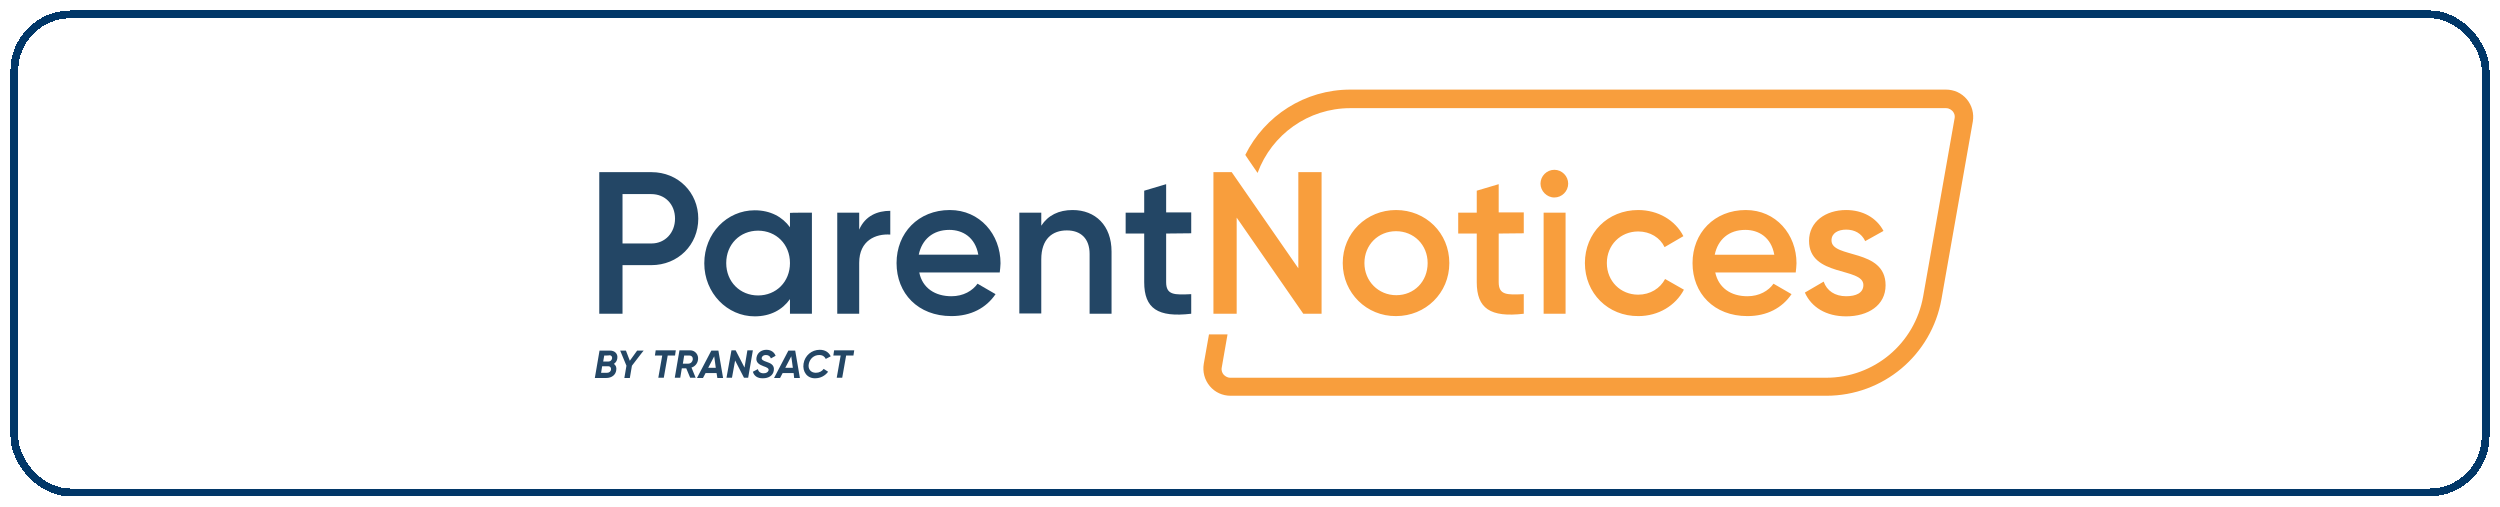 <svg xmlns="http://www.w3.org/2000/svg" width="957" height="194" fill="none" viewBox="0 0 957 194">
  <path fill="#00294D" d="M235 139.3c.7.5 1.1 1.3.9 2.4-.2 1.7-1.6 3-3.9 3h-4.3l1.8-10.5h4c1.8 0 3.1 1.2 2.8 3-.1.9-.6 1.6-1.3 2.1Zm-2.1.9h-2.4l-.4 2.5h2.3c.8 0 1.4-.5 1.5-1.2.1-.7-.3-1.3-1-1.3Zm-1.6-4.1-.4 2.3h2c.7 0 1.3-.5 1.4-1.2.1-.6-.2-1.2-1-1.2 0 .1-2 .1-2 .1Zm10.6 3.9-.8 4.7H239l.8-4.7-2.4-5.8h2.2l1.5 3.9 2.8-3.9h2.5c0-.1-4.5 5.8-4.5 5.8Zm16.5-3.9h-2.8l-1.5 8.5H252l1.5-8.5h-2.8l.3-2h7.7l-.3 2Zm6.3 4.6 1.6 3.9h-2.1l-1.5-3.6H261l-.6 3.6h-2.1l1.8-10.5h4.1c1.9 0 3.3 1.7 3 3.6-.2 1.5-1.2 2.6-2.5 3Zm-.8-4.6h-2l-.5 3.1h2.1c.9 0 1.6-.7 1.7-1.6.1-.8-.4-1.5-1.3-1.5Zm10.4 6.7h-4.2l-1 1.9h-2.3l5.5-10.5h2.7l1.8 10.5h-2.2l-.3-1.9Zm-.3-2-.6-4.4-2.3 4.4h2.9Zm6-6.7h1.6l3.4 6.6 1.1-6.6h2.1l-1.8 10.5h-1.6l-3.4-6.6-1.2 6.6h-2.1l1.9-10.5Zm8.2 8.2 1.9-1c.2.9.9 1.6 2.2 1.6 1.1 0 1.7-.5 1.9-1.1.2-.8-.7-1.2-1.9-1.6-1.6-.6-3.1-1.4-2.7-3.4.4-2 2.1-2.9 3.8-2.9 1.7 0 3 .9 3.5 2.3l-1.8 1c-.3-.8-.9-1.3-1.9-1.3-.9 0-1.4.4-1.6 1-.2.8.6 1.2 1.8 1.6 1.5.5 3.2 1.2 2.8 3.4-.3 1.9-2 2.9-4.1 2.9-2.2.1-3.5-1-3.9-2.5Zm15.6.5h-4.2l-1 1.9h-2.3l5.5-10.5h2.6l1.8 10.5H304l-.2-1.9Zm-.3-2-.6-4.4-2.3 4.4h2.9Zm4.1-1.6c.5-3.1 3.1-5.3 6.2-5.3 2.1 0 3.5 1 4.2 2.5l-1.9 1c-.4-.9-1.2-1.5-2.5-1.5-2 0-3.6 1.4-4 3.4-.4 2 .8 3.4 2.7 3.4 1.3 0 2.4-.6 3-1.5l1.7 1.1c-1.1 1.5-2.9 2.5-4.9 2.5-3.1.1-5-2.5-4.5-5.6Zm19.1-3.1h-2.8l-1.5 8.5h-2.1l1.5-8.5H319l.3-2h7.7l-.3 2Zm-59.4-52.4c0 10-7.7 17.8-18 17.8h-11v18.6h-8.9V65.9h20c10.2 0 17.9 7.8 17.9 17.8Zm-8.9 0c0-5.5-3.8-9.4-9.1-9.4h-11v18.9h11.1c5.2 0 9-4.1 9-9.5Zm52.4-2.3v38.7h-8.4v-5.6c-2.9 4.1-7.5 6.6-13.5 6.6-10.5 0-19.3-8.9-19.3-20.3 0-11.5 8.7-20.3 19.3-20.3 6 0 10.6 2.5 13.5 6.5v-5.5c0-.1 8.4-.1 8.4-.1Zm-8.4 19.3c0-7.2-5.3-12.4-12.2-12.4-6.9 0-12.2 5.2-12.2 12.4s5.3 12.4 12.2 12.4c6.9 0 12.2-5.2 12.2-12.4Zm38.4-20v9.1c-5.5-.4-11.9 2.2-11.9 10.8v19.5h-8.4V81.4h8.4v6.5c2.3-5.3 7-7.2 11.9-7.2Zm23.4 32.7c4.6 0 8.1-2.1 10-4.8l6.9 4c-3.6 5.3-9.4 8.4-16.9 8.4-12.8 0-21-8.7-21-20.3 0-11.5 8.3-20.3 20.4-20.3 11.5 0 19.4 9.3 19.4 20.4 0 1.2-.2 2.4-.3 3.5h-30.8c1.2 6 6.1 9.1 12.3 9.1Zm10.3-15.9c-1.2-6.7-6-9.5-11.1-9.5-6.3 0-10.5 3.7-11.7 9.5h22.8Zm51-1.2v23.8h-8.4V97.2c0-5.9-3.4-9-8.7-9-5.5 0-9.8 3.2-9.8 11.1V120h-8.4V81.4h8.4v5c2.6-4 6.7-6 12-6 8.7 0 14.9 5.9 14.9 15.9Zm20.9-6.9V108c0 5 3.2 4.9 9.6 4.6v7.5c-12.8 1.5-18-2-18-12.1V89.4h-7.1v-8h7.1V73l8.4-2.5v10.8h9.6v8l-9.6.1Z"/>
  <path fill="#F78E1E" d="M505.9 65.9v54.2h-7l-25.5-36.8v36.8h-8.9V65.9h7l25.5 36.8V65.9h8.9Zm8.1 34.8c0-11.5 9.1-20.3 20.4-20.3 11.4 0 20.4 8.8 20.4 20.3s-9.1 20.3-20.4 20.3c-11.2.1-20.4-8.8-20.4-20.3Zm32.5 0c0-7-5.3-12.2-12.1-12.2s-12.1 5.2-12.1 12.2c0 7 5.4 12.3 12.2 12.3 6.8 0 12-5.2 12-12.3Zm27.2-11.3V108c0 5 3.2 4.9 9.6 4.6v7.5c-12.8 1.5-18-2-18-12.1V89.4h-7.1v-8h7.1V73l8.4-2.5v10.8h9.6v8l-9.6.1Zm16-19.1c0-2.9 2.4-5.3 5.3-5.3s5.3 2.4 5.3 5.3-2.4 5.3-5.3 5.3-5.3-2.5-5.3-5.3Zm1.2 11.1h8.4v38.7h-8.4V81.4Zm15.8 19.3c0-11.5 8.7-20.3 20.4-20.3 7.6 0 14.2 3.9 17.3 10l-7.2 4.2c-1.7-3.6-5.5-6-10.1-6-6.8 0-12 5.2-12 12.1 0 6.9 5.2 12.1 12 12.1 4.6 0 8.4-2.4 10.3-6l7.2 4.1c-3.2 6.1-9.8 10.1-17.4 10.1-11.7.1-20.5-8.8-20.5-20.3Zm62.2 12.7c4.6 0 8.1-2.1 10-4.8l6.9 4c-3.6 5.3-9.4 8.4-16.9 8.4-12.8 0-21-8.7-21-20.3 0-11.5 8.3-20.3 20.4-20.3 11.5 0 19.4 9.3 19.4 20.4 0 1.2-.2 2.4-.3 3.5h-30.8c1.3 6 6.1 9.1 12.3 9.1Zm10.3-15.9c-1.2-6.7-6-9.5-11.1-9.5-6.3 0-10.5 3.7-11.7 9.5h22.8Zm42.6 11.7c0 7.7-6.7 11.9-15.1 11.9-7.7 0-13.3-3.5-15.8-9.1l7.2-4.2c1.2 3.5 4.3 5.6 8.6 5.6 3.7 0 6.6-1.2 6.6-4.3 0-6.9-20.8-3-20.8-16.9 0-7.3 6.3-11.8 14.2-11.8 6.3 0 11.6 2.9 14.3 8l-7 3.9c-1.4-3-4.1-4.4-7.3-4.4-3 0-5.6 1.3-5.6 4.1-.1 7.1 20.7 2.9 20.7 17.2Z"/>
  <path fill="#F78E1E" d="m478.1 61.4 3.3 4.8c5.4-14.7 19.4-24.8 35.5-24.8h228c1.4 0 2.2.8 2.6 1.2.4.5 1 1.4.7 2.8l-12 68c-3.2 18.1-18.8 31.2-37.2 31.2H471c-1.4 0-2.2-.8-2.6-1.2-.4-.5-1-1.4-.7-2.8l2.2-12.6h-7.1l-2 11.3c-.5 3 .3 6.1 2.3 8.5 2 2.4 4.9 3.7 8 3.7h228c21.8 0 40.3-15.6 44.1-37l12-68c.5-3-.3-6.1-2.3-8.5-2-2.4-4.9-3.7-8-3.7h-228c-17.4 0-32.8 10-40.2 25l1.4 2.1Z"/>
  <g filter="url(#a)">
    <rect width="943" height="180" x="7" y="3" fill="#fff" fill-opacity=".14" rx="20" shape-rendering="crispEdges"/>
    <rect width="946" height="183" x="5.5" y="1.5" stroke="#013768" stroke-width="3" rx="21.5" shape-rendering="crispEdges"/>
  </g>
  <defs>
    <filter id="a" width="957" height="194" x="0" y="0" color-interpolation-filters="sRGB" filterUnits="userSpaceOnUse">
      <feFlood flood-opacity="0" result="BackgroundImageFix"/>
      <feColorMatrix in="SourceAlpha" result="hardAlpha" values="0 0 0 0 0 0 0 0 0 0 0 0 0 0 0 0 0 0 127 0"/>
      <feOffset dy="4"/>
      <feGaussianBlur stdDeviation="2"/>
      <feComposite in2="hardAlpha" operator="out"/>
      <feColorMatrix values="0 0 0 0 0 0 0 0 0 0 0 0 0 0 0 0 0 0 0.25 0"/>
      <feBlend in2="BackgroundImageFix" result="effect1_dropShadow_1_682"/>
      <feBlend in="SourceGraphic" in2="effect1_dropShadow_1_682" result="shape"/>
    </filter>
  </defs>
</svg>
